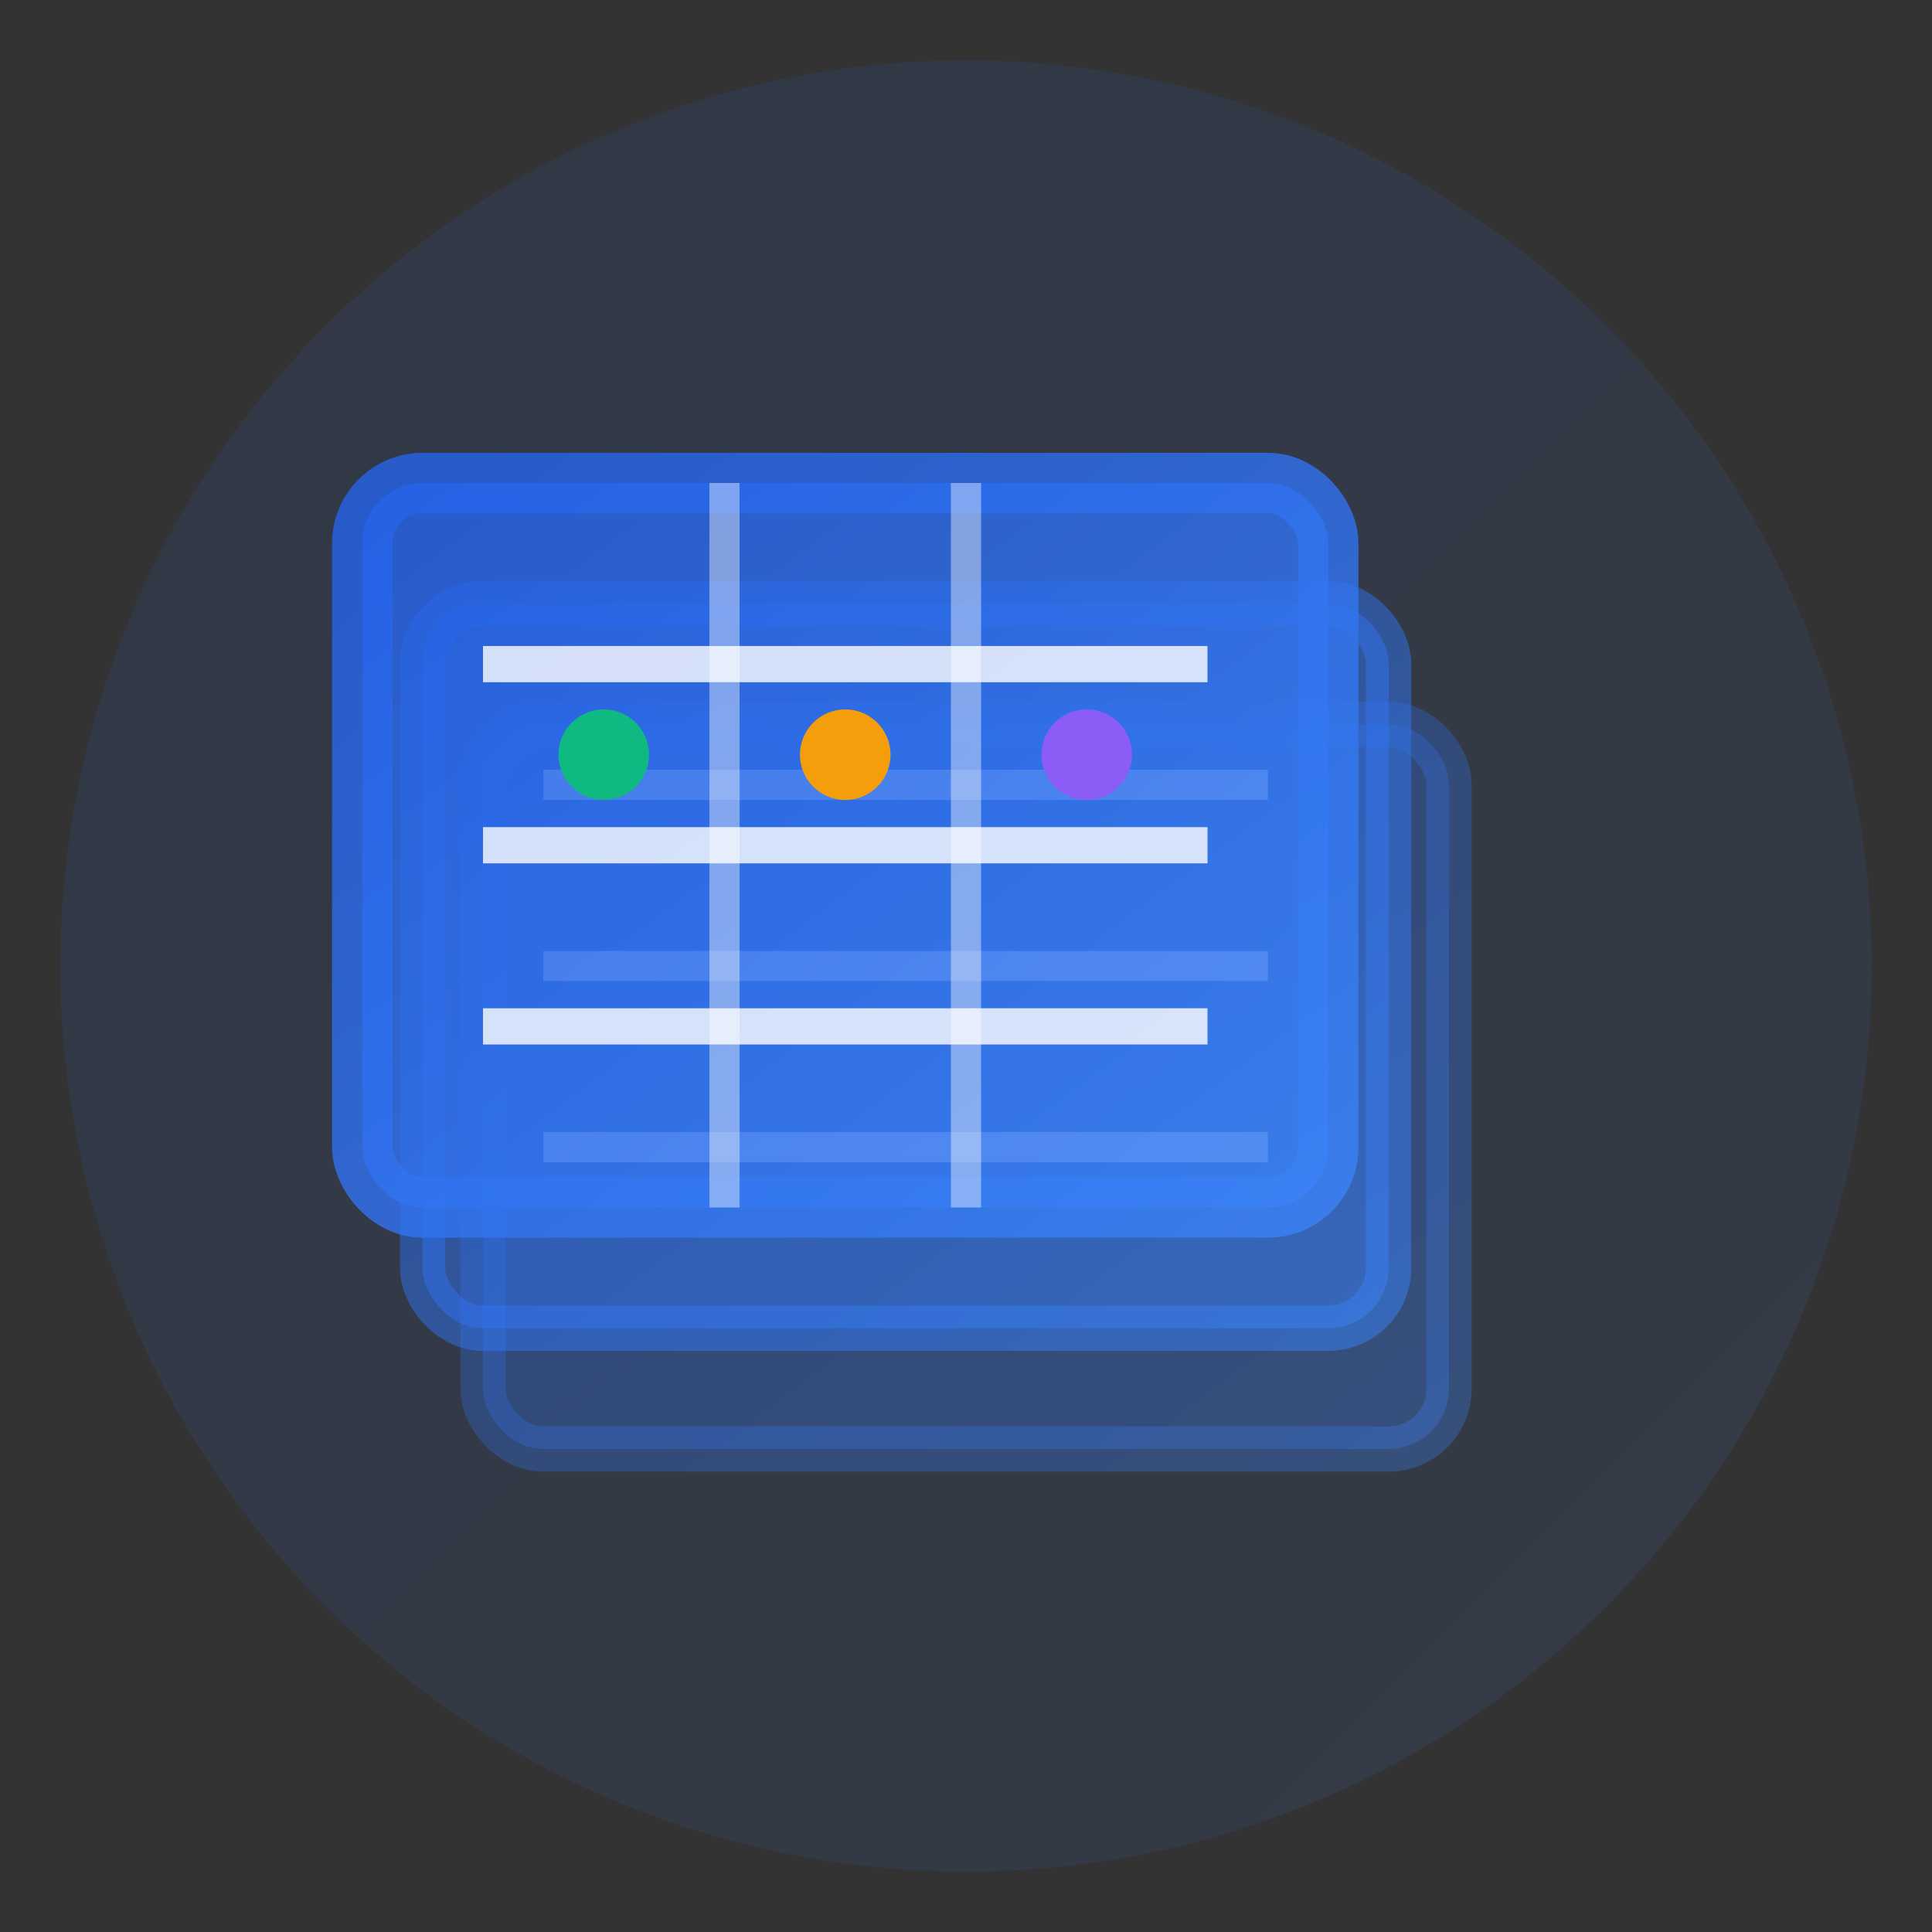 <svg width="64" height="64" viewBox="0 0 64 64" xmlns="http://www.w3.org/2000/svg">
    <rect x="0" y="0" width="64" height="64" fill="#333333" stroke="none"/>
    <defs>
        <linearGradient id="dimGrad" x1="0%" y1="0%" x2="100%" y2="100%">
            <stop offset="0%" style="stop-color:#2563eb;stop-opacity:1" />
            <stop offset="100%" style="stop-color:#3b82f6;stop-opacity:1" />
        </linearGradient>
    </defs>
    
    <!-- Background circle -->
    <circle cx="32" cy="32" r="30" fill="url(#dimGrad)" opacity="0.1"/>
    
    <!-- Layered data sheets representing multiple dimensions -->
    <!-- Back layer (Purpose dimension) -->
    <rect x="16" y="24" width="32" height="24" rx="2" fill="url(#dimGrad)" opacity="0.3" stroke="url(#dimGrad)" stroke-width="1.5"/>
    <line x1="20" y1="30" x2="44" y2="30" stroke="url(#dimGrad)" stroke-width="1" opacity="0.5"/>
    <line x1="20" y1="36" x2="44" y2="36" stroke="url(#dimGrad)" stroke-width="1" opacity="0.5"/>
    <line x1="20" y1="42" x2="44" y2="42" stroke="url(#dimGrad)" stroke-width="1" opacity="0.5"/>
    
    <!-- Middle layer (Category dimension) -->
    <rect x="14" y="20" width="32" height="24" rx="2" fill="url(#dimGrad)" opacity="0.5" stroke="url(#dimGrad)" stroke-width="1.5"/>
    <line x1="18" y1="26" x2="42" y2="26" stroke="white" stroke-width="1" opacity="0.6"/>
    <line x1="18" y1="32" x2="42" y2="32" stroke="white" stroke-width="1" opacity="0.6"/>
    <line x1="18" y1="38" x2="42" y2="38" stroke="white" stroke-width="1" opacity="0.6"/>
    
    <!-- Front layer (Transaction dimension) -->
    <rect x="12" y="16" width="32" height="24" rx="2" fill="url(#dimGrad)" opacity="0.8" stroke="url(#dimGrad)" stroke-width="2"/>
    <line x1="16" y1="22" x2="40" y2="22" stroke="white" stroke-width="1.2" opacity="0.8"/>
    <line x1="16" y1="28" x2="40" y2="28" stroke="white" stroke-width="1.2" opacity="0.8"/>
    <line x1="16" y1="34" x2="40" y2="34" stroke="white" stroke-width="1.2" opacity="0.8"/>
    
    <!-- Vertical dividers on front layer (columns) -->
    <line x1="24" y1="16" x2="24" y2="40" stroke="white" stroke-width="1" opacity="0.4"/>
    <line x1="32" y1="16" x2="32" y2="40" stroke="white" stroke-width="1" opacity="0.4"/>
    
    <!-- Small accent dots representing data points -->
    <circle cx="20" cy="25" r="1.5" fill="#10b981"/>
    <circle cx="28" cy="25" r="1.5" fill="#f59e0b"/>
    <circle cx="36" cy="25" r="1.5" fill="#8b5cf6"/>
</svg>

